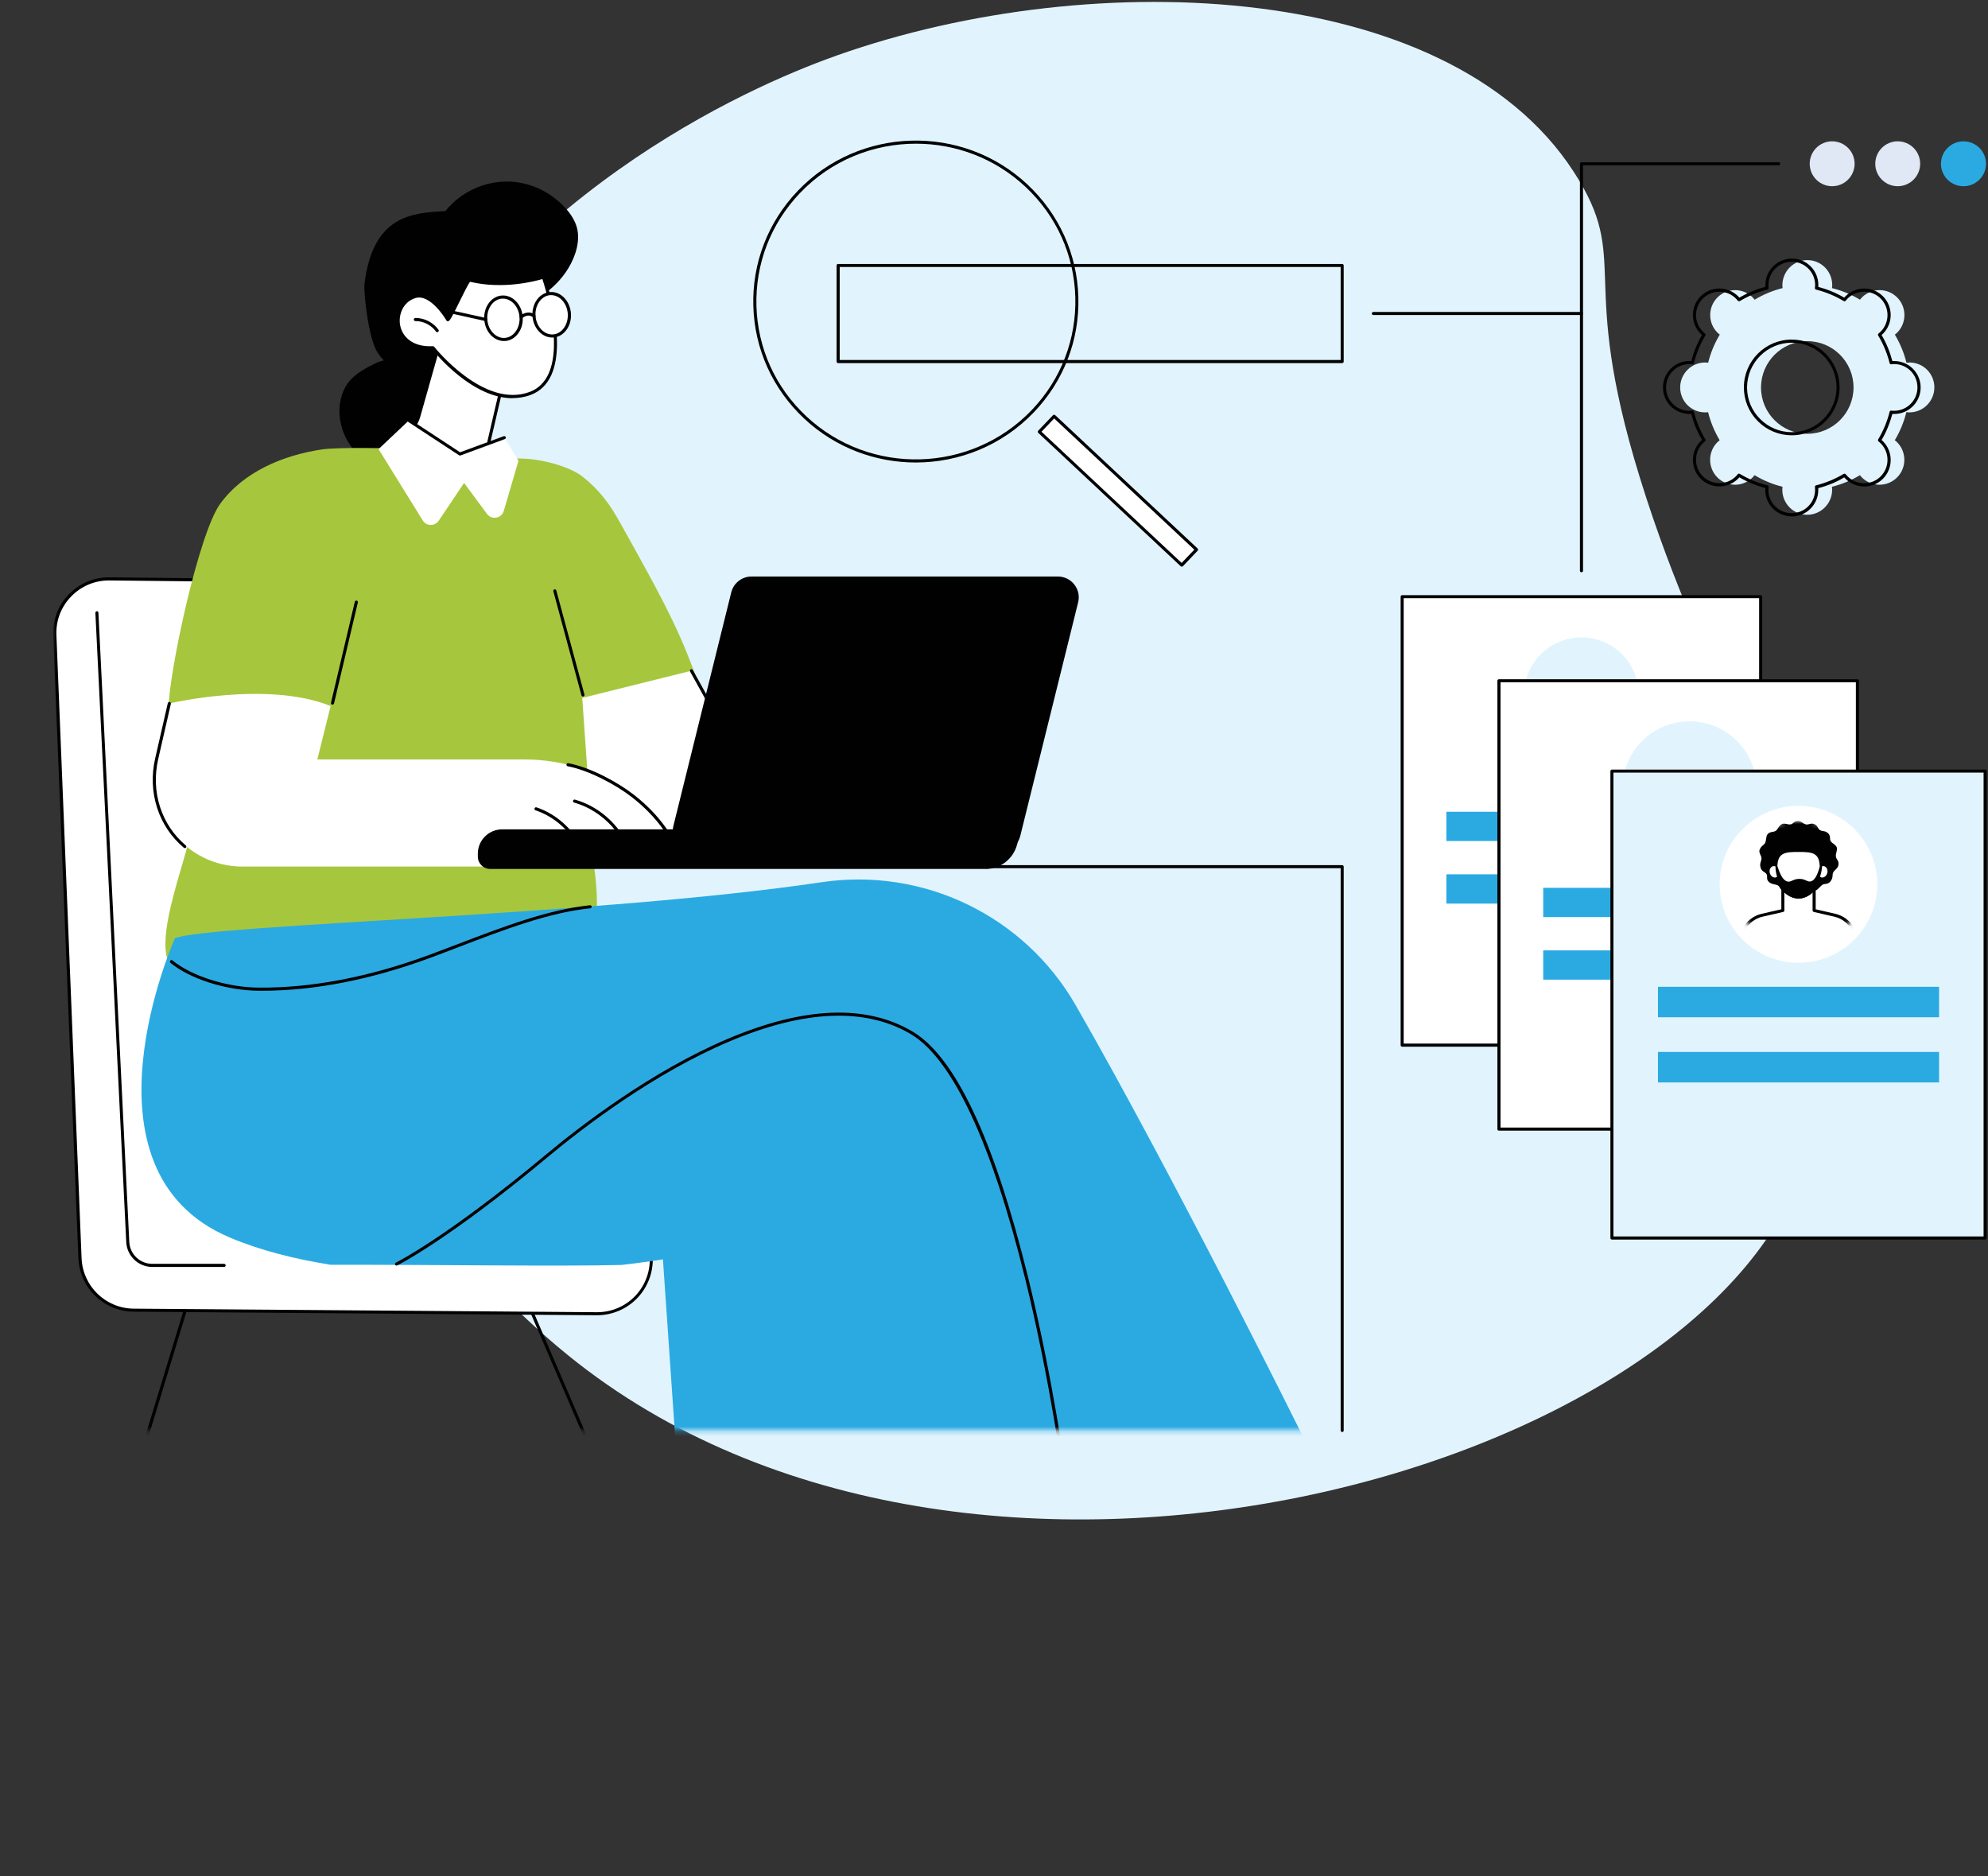 <?xml version="1.0" encoding="UTF-8"?>
<svg xmlns="http://www.w3.org/2000/svg" width="409" height="386" viewBox="0 0 409 386" fill="none">
  <rect x="0" y="0" width="409" height="386" fill="#333333" stroke="none"/>
  <g clip-path="url(#clip0_10004_168)">
    <path d="M73.98 98.082C67.194 113.013 58.035 144.357 62.06 179.898C67.24 225.502 92 258.671 116.932 278.86C199.668 345.9 351.114 302.574 371.178 239.434C374.829 227.982 373.784 216.936 372.536 203.331C368.542 160.099 351.52 144.06 337.338 98.144C324.435 56.347 335.825 53.851 323.733 35.285C297.553 -4.999 221.947 -7.074 169.931 12.225C149.961 19.652 98.803 43.46 73.98 98.082Z" fill="#E1F4FD"></path>
    <mask id="mask0_10004_168" style="mask-type:luminance" maskUnits="userSpaceOnUse" x="10" y="29" width="267" height="266">
      <path d="M276.132 29.231H10.934V294.274H276.132V29.231Z" fill="white"></path>
    </mask>
    <g mask="url(#mask0_10004_168)">
      <path d="M5.286 377.822C5.286 377.822 5.224 377.822 5.192 377.822C5.021 377.775 4.927 377.588 4.974 377.416L50.391 228.029C50.438 227.857 50.625 227.764 50.796 227.811C50.968 227.857 51.062 228.045 51.015 228.216L5.598 377.588C5.551 377.728 5.426 377.822 5.286 377.822Z" fill="#010101"></path>
      <path d="M155.671 377.822C155.546 377.822 155.437 377.744 155.375 377.634L91.158 228.247C91.096 228.091 91.158 227.904 91.329 227.826C91.486 227.764 91.673 227.826 91.751 227.998L155.968 377.385C156.03 377.541 155.968 377.728 155.796 377.806C155.749 377.822 155.718 377.837 155.671 377.837V377.822Z" fill="#010101"></path>
      <path d="M42.558 221.43H99.583C104.216 221.43 107.961 225.174 107.961 229.808C107.961 234.441 104.216 238.186 99.583 238.186H42.558C37.925 238.186 34.18 234.441 34.18 229.808C34.18 225.174 37.925 221.43 42.558 221.43Z" fill="white"></path>
      <path d="M99.583 238.513H42.558C37.769 238.513 33.852 234.613 33.852 229.808C33.852 225.002 37.753 221.102 42.558 221.102H99.583C104.372 221.102 108.289 225.002 108.289 229.808C108.289 234.613 104.388 238.513 99.583 238.513ZM42.558 221.757C38.112 221.757 34.492 225.377 34.492 229.823C34.492 234.27 38.112 237.889 42.558 237.889H99.583C104.029 237.889 107.649 234.27 107.649 229.823C107.649 225.377 104.029 221.757 99.583 221.757H42.558Z" fill="#010101"></path>
      <path d="M132.908 244.863L133.969 258.234C134.484 264.756 129.304 270.325 122.767 270.263L27.503 269.53C21.558 269.483 16.706 264.771 16.472 258.842L11.293 130.69C11.027 124.309 16.176 119.035 22.541 119.098L57.926 119.472L71.094 243.6L132.908 244.863Z" fill="white"></path>
      <path d="M122.861 270.575C122.861 270.575 122.798 270.575 122.751 270.575L27.487 269.842C21.371 269.779 16.379 264.958 16.129 258.842L10.949 130.69C10.824 127.522 11.963 124.511 14.179 122.249C16.363 120.002 19.281 118.77 22.401 118.77C22.448 118.77 22.479 118.77 22.526 118.77L57.91 119.144C58.066 119.144 58.207 119.269 58.222 119.425L71.359 243.272L132.893 244.536C133.064 244.536 133.189 244.66 133.205 244.832L134.266 258.203C134.515 261.401 133.407 264.584 131.223 266.924C129.055 269.249 126.012 270.575 122.829 270.575H122.861ZM22.416 119.41C19.468 119.41 16.706 120.58 14.647 122.702C12.556 124.855 11.48 127.678 11.604 130.674L16.784 258.827C17.018 264.6 21.73 269.155 27.503 269.218L122.767 269.951C122.767 269.951 122.829 269.951 122.861 269.951C125.856 269.951 128.743 268.703 130.786 266.503C132.846 264.288 133.891 261.292 133.657 258.265L132.612 245.175L71.094 243.912C70.938 243.912 70.798 243.787 70.782 243.631L57.645 119.784L22.541 119.41C22.541 119.41 22.463 119.41 22.416 119.41Z" fill="#010101"></path>
      <path d="M46.131 260.637H31.341C28.47 260.637 26.114 258.39 25.974 255.519L19.624 126.072C19.624 125.9 19.749 125.744 19.921 125.744C20.092 125.728 20.248 125.869 20.248 126.04L26.598 255.488C26.723 258.016 28.798 259.997 31.325 259.997H46.116C46.287 259.997 46.428 260.137 46.428 260.309C46.428 260.481 46.287 260.621 46.116 260.621L46.131 260.637Z" fill="#010101"></path>
      <path d="M118.882 47.829C118.555 44.911 116.23 42.384 113.983 40.667C111.752 38.967 109.1 37.859 106.323 37.485C103.156 37.048 99.91 37.641 97.055 39.06C95.589 39.778 94.231 40.73 93.061 41.869C92.562 42.337 92.078 42.852 91.657 43.413C84.948 43.819 76.711 44.115 74.979 58.469C74.792 60.029 75.775 69.765 77.725 72.604C78.099 73.15 78.505 73.665 78.957 74.149C78.333 74.289 77.725 74.508 77.179 74.773C74.87 75.896 72.28 77.332 71.016 79.672C68.785 83.838 69.877 89.314 72.951 92.731C76.009 96.147 81.017 97.146 85.245 95.445C87.429 94.556 89.332 92.98 90.44 90.874C91.829 88.237 91.595 85.242 90.706 82.496C90.237 81.061 89.582 79.594 88.677 78.361C88.942 78.361 89.208 78.346 89.457 78.315C94.2 77.893 98.6 75.257 102.095 72.152C105.278 69.328 108.148 65.802 109.786 61.824C109.958 61.73 110.114 61.636 110.286 61.543C112.673 60.185 114.779 58.313 116.355 56.066C117.962 53.742 119.21 50.699 118.882 47.829Z" fill="#010101"></path>
      <path d="M39.766 164.795C38.705 162.517 37.285 160.021 37.285 160.021C36.583 158.773 36.084 157.977 36.084 157.977C33.9 154.685 34.602 157.181 34.649 146.057C34.68 138.537 40.858 109.783 45.273 103.683C50.048 97.084 58.207 93.651 66.273 92.45C69.519 91.966 80.658 92.231 80.658 92.231C80.658 92.231 90.456 102.232 104.981 94.462C109.007 93.807 116.714 95.539 119.897 98.082C123.454 100.922 125.498 103.792 127.557 107.49C135.311 121.407 139.196 128.349 142.769 138.085C147.886 152.033 147.902 157.181 147.605 160.473C146.872 168.446 143.658 172.003 142.707 172.986C141.583 174.125 139.415 176.418 136.029 177.136C129.414 178.525 124.671 172.58 122.502 174.375C121.176 175.482 122.674 177.979 122.799 185.046C122.861 188.276 122.908 190.694 122.424 192.161C120.084 199.322 99.802 196.607 75.666 197.855C49.595 199.213 38.19 204.143 34.976 198.651C30.795 191.537 41.95 169.46 39.782 164.811L39.766 164.795Z" fill="#A6C73D"></path>
      <path d="M161.912 173.47C148.619 174.281 135.326 175.092 122.034 175.904C121.55 168.898 121.066 161.909 120.583 154.904C120.333 151.424 120.037 147.056 119.787 143.577C127.26 141.72 134.749 139.848 142.222 137.991L161.896 173.47H161.912Z" fill="white"></path>
      <path d="M129.148 174.905C128.992 174.905 128.852 174.78 128.836 174.624L127.619 165.466C127.604 165.294 127.713 165.123 127.9 165.107C128.072 165.092 128.243 165.201 128.259 165.388L129.445 174.265L161.397 173.173L141.973 138.147C141.895 137.991 141.942 137.804 142.098 137.71C142.254 137.632 142.441 137.679 142.534 137.835L162.208 173.314C162.255 173.407 162.255 173.532 162.208 173.626C162.146 173.719 162.052 173.782 161.943 173.782L129.179 174.905H129.148Z" fill="#010101"></path>
      <path d="M68.411 144.95C68.411 144.95 68.364 144.95 68.333 144.95C68.161 144.903 68.052 144.731 68.099 144.56L72.998 123.794C73.044 123.622 73.216 123.513 73.388 123.56C73.559 123.606 73.669 123.778 73.622 123.95L68.723 144.716C68.692 144.856 68.551 144.965 68.411 144.965V144.95Z" fill="#010101"></path>
      <path d="M119.943 143.296C119.803 143.296 119.678 143.202 119.631 143.062L113.843 121.641C113.796 121.469 113.905 121.297 114.061 121.251C114.233 121.204 114.405 121.297 114.451 121.469L120.24 142.89C120.286 143.062 120.177 143.233 120.021 143.28C119.99 143.28 119.959 143.28 119.943 143.28V143.296Z" fill="#010101"></path>
      <path d="M140.616 178.275H49.891C38.252 178.275 29.625 167.463 32.23 156.105L34.836 144.716C34.836 144.716 54.915 139.957 68.021 145.246L65.29 156.23H107.821C115.902 156.23 123.828 158.773 130.209 163.75C134.531 167.12 138.619 171.832 140.616 178.275Z" fill="white"></path>
      <path d="M38.019 174.468C38.019 174.468 37.878 174.437 37.816 174.39C32.589 170.006 30.342 162.97 31.918 156.043L34.524 144.653C34.571 144.482 34.742 144.372 34.914 144.419C35.085 144.466 35.195 144.622 35.148 144.809L32.542 156.199C31.013 162.892 33.182 169.679 38.221 173.922C38.362 174.031 38.377 174.234 38.268 174.375C38.206 174.453 38.112 174.484 38.019 174.484V174.468Z" fill="#010101"></path>
      <path d="M140.615 178.587C140.475 178.587 140.35 178.493 140.303 178.369C138.587 172.814 135.124 167.993 130.006 163.999C126.745 161.456 121.16 158.461 116.792 157.634C116.62 157.603 116.511 157.431 116.542 157.259C116.573 157.088 116.745 156.979 116.916 157.01C121.613 157.899 127.198 161.004 130.412 163.5C135.623 167.572 139.164 172.502 140.927 178.181C140.974 178.353 140.881 178.525 140.725 178.587C140.693 178.587 140.662 178.587 140.631 178.587H140.615Z" fill="#010101"></path>
      <path d="M129.149 174.905C129.024 174.905 128.899 174.827 128.852 174.702C126.996 170.131 122.877 166.449 118.118 165.107C117.947 165.06 117.853 164.889 117.9 164.717C117.947 164.546 118.118 164.452 118.29 164.499C123.236 165.887 127.51 169.71 129.445 174.468C129.507 174.624 129.445 174.811 129.273 174.889C129.227 174.905 129.195 174.921 129.149 174.921V174.905Z" fill="#010101"></path>
      <path d="M119.538 175.123C119.413 175.123 119.304 175.045 119.241 174.936C117.541 171.114 114.14 168.025 110.177 166.699C110.005 166.636 109.912 166.464 109.974 166.293C110.036 166.121 110.208 166.043 110.38 166.09C114.514 167.479 118.056 170.693 119.834 174.687C119.912 174.843 119.834 175.03 119.678 175.108C119.631 175.123 119.585 175.139 119.553 175.139L119.538 175.123Z" fill="#010101"></path>
      <path d="M98.99 96.179L100.27 92.559L104.061 75.725L91.127 69.234L86.478 85.679C85.775 88.175 83.856 90.125 81.376 90.89L81.267 91.186L83.279 96.194H98.975L98.99 96.179Z" fill="white"></path>
      <path d="M100.597 91.139C100.597 91.139 100.55 91.139 100.519 91.139C100.347 91.092 100.238 90.921 100.285 90.749L102.469 81.357C102.516 81.185 102.687 81.076 102.859 81.123C103.031 81.17 103.14 81.341 103.093 81.513L100.909 90.905C100.878 91.046 100.737 91.155 100.597 91.155V91.139Z" fill="#010101"></path>
      <path d="M84.106 86.505L77.881 92.387L86.977 107.069C87.726 108.27 89.457 108.301 90.253 107.131L95.48 99.346L100.191 105.727C101.143 107.022 103.187 106.663 103.639 105.118L106.666 94.806L103.733 90.016L94.606 93.386L84.122 86.505H84.106Z" fill="white"></path>
      <path d="M94.606 93.698C94.606 93.698 94.481 93.682 94.434 93.651L83.95 86.771C83.809 86.677 83.763 86.474 83.856 86.334C83.95 86.193 84.153 86.147 84.293 86.24L94.653 93.043L103.639 89.735C103.811 89.673 103.983 89.766 104.045 89.922C104.107 90.094 104.014 90.266 103.858 90.328L94.731 93.698C94.731 93.698 94.653 93.713 94.621 93.713L94.606 93.698Z" fill="#010101"></path>
      <path d="M92.141 65.786C92.141 65.786 88.787 59.951 85.354 61.028C80.127 62.65 80.455 71.996 89.083 71.543C89.083 71.543 99.271 84.571 109.053 80.951C118.835 77.332 111.908 57.361 111.783 57.018C111.783 57.018 104.388 59.53 96.665 57.627C96.119 57.486 92.687 65.599 92.141 65.786Z" fill="white"></path>
      <path d="M105.434 81.919C97.305 81.919 89.925 73.119 88.927 71.871C84.262 72.043 82.125 69.484 81.672 66.988C81.173 64.211 82.717 61.511 85.245 60.716C88.381 59.748 91.33 63.914 92.172 65.24C92.562 64.616 93.295 63.118 93.904 61.855C95.995 57.58 96.291 57.205 96.728 57.315C104.263 59.171 111.596 56.737 111.659 56.706C111.815 56.659 112.002 56.737 112.064 56.893C112.111 57.018 116.667 69.905 113.437 77.129C112.532 79.141 111.097 80.53 109.162 81.248C107.914 81.716 106.666 81.903 105.434 81.903V81.919ZM89.083 71.216C89.177 71.216 89.27 71.263 89.333 71.341C89.426 71.465 99.505 84.134 108.944 80.639C110.707 79.984 112.018 78.72 112.86 76.879C115.731 70.514 112.22 59.312 111.581 57.408C110.114 57.845 103.515 59.592 96.712 57.97C96.338 58.391 95.277 60.544 94.497 62.136C92.921 65.35 92.562 65.974 92.234 66.083C92.094 66.13 91.938 66.083 91.86 65.942C91.829 65.88 88.599 60.341 85.448 61.324C82.905 62.12 81.937 64.772 82.312 66.863C82.717 69.109 84.699 71.45 89.067 71.216C89.067 71.216 89.067 71.216 89.083 71.216Z" fill="#010101"></path>
      <path d="M89.957 68.329C89.863 68.329 89.754 68.283 89.692 68.205C88.74 66.879 87.133 66.052 85.495 66.052C85.479 66.052 85.463 66.052 85.448 66.052C85.276 66.052 85.136 65.911 85.136 65.74C85.136 65.568 85.276 65.412 85.448 65.412C85.463 65.412 85.479 65.412 85.495 65.412C87.336 65.412 89.13 66.332 90.206 67.83C90.316 67.971 90.284 68.173 90.128 68.283C90.066 68.329 90.004 68.345 89.941 68.345L89.957 68.329Z" fill="#010101"></path>
      <path d="M107.212 65.209C107.383 67.612 105.901 69.687 103.888 69.827C101.876 69.968 100.113 68.142 99.941 65.724C99.77 63.321 101.252 61.246 103.264 61.106C105.277 60.965 107.04 62.791 107.212 65.209Z" fill="white"></path>
      <path d="M103.67 70.155C102.687 70.155 101.751 69.734 101.002 68.954C100.207 68.127 99.723 66.988 99.629 65.755C99.442 63.181 101.065 60.95 103.249 60.794C105.433 60.638 107.352 62.604 107.54 65.194C107.727 67.768 106.104 69.999 103.92 70.155C103.842 70.155 103.748 70.155 103.67 70.155ZM103.483 61.433C103.483 61.433 103.358 61.433 103.28 61.433C101.455 61.558 100.097 63.493 100.254 65.708C100.332 66.8 100.753 67.799 101.455 68.517C102.141 69.219 102.984 69.578 103.858 69.515C105.683 69.39 107.04 67.456 106.884 65.24C106.728 63.087 105.215 61.433 103.467 61.433H103.483Z" fill="#010101"></path>
      <path d="M117.135 64.491C117.306 66.894 115.824 68.969 113.811 69.109C111.799 69.25 110.036 67.424 109.864 65.006C109.692 62.604 111.175 60.529 113.187 60.388C115.2 60.248 116.963 62.073 117.135 64.491Z" fill="white"></path>
      <path d="M113.593 69.437C111.518 69.437 109.724 67.518 109.552 65.037C109.365 62.463 110.988 60.232 113.172 60.076C115.356 59.92 117.275 61.886 117.462 64.476C117.65 67.05 116.027 69.281 113.843 69.437C113.765 69.437 113.687 69.437 113.593 69.437ZM113.406 60.716C113.406 60.716 113.281 60.716 113.203 60.716C111.378 60.841 110.02 62.775 110.176 64.991C110.332 67.222 111.955 68.922 113.78 68.797C115.606 68.673 116.963 66.738 116.807 64.523C116.651 62.37 115.138 60.716 113.39 60.716H113.406Z" fill="#010101"></path>
      <path d="M107.212 65.537C107.119 65.537 107.041 65.505 106.978 65.427C106.869 65.303 106.869 65.1 107.009 64.975C107.556 64.491 108.913 63.821 110.067 64.772C110.208 64.882 110.223 65.084 110.114 65.225C110.005 65.365 109.802 65.381 109.662 65.272C108.616 64.413 107.478 65.412 107.431 65.459C107.368 65.505 107.29 65.537 107.212 65.537Z" fill="#010101"></path>
      <path d="M99.957 66.052C99.957 66.052 99.91 66.052 99.895 66.052L90.908 64.07C90.737 64.039 90.627 63.867 90.659 63.696C90.69 63.524 90.862 63.415 91.033 63.446L100.02 65.427C100.191 65.459 100.301 65.63 100.269 65.802C100.238 65.958 100.098 66.052 99.957 66.052Z" fill="#010101"></path>
      <path d="M202.742 178.759H100.847C99.443 178.759 98.304 177.62 98.304 176.216V175.623C98.304 172.861 100.55 170.615 103.312 170.615H210.09L209.232 173.797C208.437 176.731 205.784 178.774 202.742 178.774V178.759Z" fill="#010101"></path>
      <path d="M205.722 175.061H142.707C140.023 175.061 138.042 172.534 138.681 169.928L150.586 121.89C151.038 120.049 152.707 118.739 154.611 118.739H217.626C220.31 118.739 222.291 121.266 221.652 123.872L209.747 171.91C209.295 173.751 207.626 175.061 205.722 175.061Z" fill="#010101"></path>
      <path d="M205.722 175.233H142.706C141.38 175.233 140.132 174.624 139.321 173.579C138.494 172.534 138.213 171.192 138.541 169.897L150.445 121.859C150.929 119.94 152.645 118.598 154.626 118.598H217.642C218.968 118.598 220.216 119.207 221.027 120.252C221.854 121.297 222.135 122.639 221.807 123.934L209.903 171.972C209.42 173.891 207.703 175.233 205.722 175.233ZM154.611 118.91C152.77 118.91 151.194 120.159 150.741 121.937L138.837 169.975C138.541 171.176 138.806 172.409 139.571 173.392C140.335 174.359 141.474 174.921 142.706 174.921H205.722C207.563 174.921 209.139 173.673 209.591 171.894L221.495 123.856C221.792 122.655 221.527 121.422 220.762 120.439C219.998 119.472 218.859 118.91 217.626 118.91H154.611Z" fill="#010101"></path>
      <path d="M238.688 246.533C238.688 246.533 263.76 318.847 265.492 320.906C266.631 322.248 273.745 328.676 278.519 332.935C280.204 334.449 279.315 337.241 277.069 337.507L204.005 345.885L193.1 262.649L238.704 246.517L238.688 246.533Z" fill="white"></path>
      <path d="M203.99 346.212C203.834 346.212 203.693 346.088 203.678 345.932L192.772 262.696C192.757 262.54 192.835 262.4 192.975 262.353L238.579 246.221C238.657 246.19 238.751 246.19 238.829 246.221C238.907 246.252 238.969 246.33 238.985 246.408C247.644 271.402 264.384 319.097 265.726 320.688C266.569 321.702 271.187 325.961 278.722 332.686C279.596 333.466 279.924 334.652 279.565 335.775C279.206 336.898 278.254 337.678 277.084 337.819L204.021 346.197H203.99V346.212ZM193.428 262.883L204.255 345.557L277.006 337.21C277.927 337.101 278.66 336.493 278.941 335.619C279.222 334.745 278.972 333.809 278.285 333.201C272.95 328.426 266.35 322.451 265.227 321.14C263.511 319.112 240.482 252.742 238.485 246.97L193.428 262.899V262.883Z" fill="#010101"></path>
      <path d="M140.74 312.123L145.093 369.085C145.483 374.093 149.415 378.102 154.423 378.555L223.508 384.78C225.848 384.983 227.268 382.284 225.77 380.474L211.167 362.875L203.756 293.26L140.756 312.138L140.74 312.123Z" fill="white"></path>
      <path d="M223.757 385.092C223.664 385.092 223.57 385.092 223.476 385.092L154.392 378.867C149.212 378.399 145.156 374.296 144.765 369.116L140.413 312.154C140.413 311.998 140.491 311.873 140.647 311.826L203.647 292.948C203.74 292.917 203.834 292.948 203.912 292.995C203.99 293.042 204.037 293.135 204.052 293.229L211.463 362.75L226.004 380.271C226.784 381.207 226.909 382.455 226.347 383.532C225.832 384.53 224.849 385.108 223.742 385.108L223.757 385.092ZM141.068 312.357L145.39 369.053C145.764 373.921 149.571 377.79 154.439 378.227L223.523 384.452C224.475 384.53 225.333 384.062 225.785 383.22C226.222 382.377 226.129 381.394 225.52 380.661L210.917 363.062C210.917 363.062 210.855 362.953 210.839 362.891L203.459 293.65L141.068 312.341V312.357Z" fill="#010101"></path>
      <path d="M35.99 193.003C35.99 193.003 14.584 240.776 47.27 254.583C53.495 257.22 60.578 258.999 67.974 260.184C89.613 260.169 115.075 260.543 127.869 260.231C133.189 259.607 136.387 259.077 136.387 259.077L140.444 317.895L268.019 295.444C268.019 295.444 241.559 242.055 221.308 206.795C210.745 188.401 189.995 178.369 169.026 181.489C122.471 188.416 43.104 190.148 35.99 193.003Z" fill="#2BAAE2"></path>
      <path d="M219.061 304.384C218.905 304.384 218.765 304.275 218.749 304.103C218.718 303.9 216.081 284.086 210.901 263.008C204.052 235.175 195.924 217.779 187.389 212.739C178.044 207.216 165.469 207.731 150.008 214.268C134.421 220.868 119.927 231.992 112.688 238.03C92.172 255.145 81.812 260.278 81.703 260.325C81.547 260.403 81.36 260.325 81.282 260.184C81.204 260.028 81.282 259.841 81.422 259.763C81.531 259.716 91.844 254.599 112.283 237.562C119.553 231.493 134.109 220.322 149.774 213.691C165.438 207.06 178.2 206.561 187.733 212.209C196.548 217.42 204.551 234.473 211.541 262.883C216.736 283.993 219.373 303.854 219.404 304.041C219.42 304.212 219.311 304.368 219.123 304.4C219.123 304.4 219.092 304.4 219.077 304.4L219.061 304.384Z" fill="#010101"></path>
      <path d="M53.901 203.815C53.651 203.815 53.417 203.815 53.168 203.815C46.537 203.753 39.095 201.397 35.07 198.074C34.929 197.964 34.914 197.762 35.023 197.621C35.132 197.481 35.335 197.465 35.475 197.574C39.407 200.804 46.677 203.113 53.183 203.175C64.089 203.269 75.9 201.022 88.287 196.451C90.316 195.702 92.422 194.907 94.45 194.126C103.468 190.678 112.782 187.106 121.379 186.232C121.55 186.216 121.706 186.341 121.722 186.513C121.737 186.684 121.613 186.84 121.441 186.856C112.938 187.714 103.655 191.271 94.684 194.704C92.656 195.484 90.549 196.295 88.521 197.044C76.336 201.537 64.697 203.815 53.917 203.815H53.901Z" fill="#010101"></path>
    </g>
    <path d="M276.132 294.586C275.961 294.586 275.82 294.446 275.82 294.274V178.603H103.717C103.546 178.603 103.405 178.462 103.405 178.291C103.405 178.119 103.546 177.979 103.717 177.979H276.132C276.304 177.979 276.444 178.119 276.444 178.291V294.29C276.444 294.461 276.304 294.602 276.132 294.602V294.586Z" fill="#010101"></path>
    <path d="M366.7 58.641C366.7 58.859 366.716 59.062 366.747 59.265C364.688 59.78 362.753 60.591 360.99 61.652C360.865 61.496 360.725 61.324 360.584 61.184C358.587 59.187 355.342 59.187 353.345 61.184C351.348 63.181 351.348 66.442 353.345 68.439C353.501 68.595 353.657 68.719 353.813 68.844C352.752 70.607 351.941 72.557 351.426 74.617C351.223 74.586 351.021 74.57 350.802 74.57C347.978 74.57 345.685 76.864 345.669 79.703C345.669 82.543 347.963 84.836 350.787 84.836C351.005 84.836 351.208 84.82 351.411 84.789C351.926 86.849 352.737 88.783 353.798 90.562C353.642 90.687 353.486 90.827 353.33 90.968C351.333 92.965 351.333 96.225 353.33 98.222C355.327 100.219 358.572 100.219 360.569 98.222C360.725 98.066 360.85 97.91 360.975 97.754C362.738 98.815 364.672 99.626 366.732 100.141C366.7 100.344 366.685 100.547 366.685 100.765C366.685 103.605 368.978 105.898 371.802 105.898C374.626 105.898 376.92 103.605 376.935 100.765C376.935 100.547 376.92 100.344 376.888 100.141C378.948 99.626 380.882 98.815 382.645 97.754C382.77 97.91 382.911 98.082 383.051 98.222C385.048 100.219 388.293 100.219 390.29 98.222C392.287 96.225 392.287 92.965 390.29 90.968C390.134 90.811 389.978 90.687 389.822 90.562C390.883 88.799 391.694 86.849 392.209 84.789C392.412 84.82 392.615 84.836 392.833 84.836C395.657 84.836 397.951 82.543 397.966 79.703C397.966 76.864 395.673 74.57 392.849 74.57C392.631 74.57 392.428 74.586 392.225 74.617C391.71 72.557 390.899 70.623 389.838 68.844C389.994 68.719 390.15 68.579 390.306 68.439C392.303 66.442 392.303 63.181 390.306 61.184C388.309 59.187 385.064 59.187 383.067 61.184C382.911 61.34 382.786 61.496 382.661 61.652C380.898 60.591 378.963 59.78 376.904 59.265C376.935 59.062 376.951 58.859 376.951 58.641C376.951 55.801 374.657 53.508 371.833 53.508C369.009 53.508 366.716 55.801 366.7 58.641ZM381.335 79.703C381.335 84.961 377.076 89.236 371.818 89.236C366.56 89.236 362.301 84.976 362.301 79.719C362.301 74.461 366.56 70.186 371.818 70.186C377.076 70.186 381.335 74.445 381.335 79.703Z" fill="#E1F4FD"></path>
    <path d="M368.619 106.226C367.169 106.226 365.796 105.664 364.766 104.635C363.736 103.605 363.174 102.232 363.174 100.781C363.174 100.656 363.174 100.531 363.19 100.407C361.318 99.907 359.524 99.174 357.854 98.191C357.761 98.3 357.683 98.378 357.589 98.472C356.559 99.502 355.186 100.063 353.735 100.063C352.284 100.063 350.911 99.502 349.882 98.472C347.76 96.35 347.76 92.887 349.882 90.765C349.975 90.671 350.053 90.593 350.163 90.499C349.18 88.83 348.446 87.036 347.947 85.148C347.807 85.148 347.682 85.148 347.573 85.148C346.122 85.148 344.749 84.586 343.719 83.557C342.689 82.527 342.128 81.154 342.128 79.703C342.128 76.692 344.577 74.258 347.573 74.258C347.697 74.258 347.822 74.258 347.947 74.274C348.446 72.401 349.18 70.592 350.163 68.922C350.053 68.829 349.975 68.751 349.882 68.657C347.76 66.535 347.76 63.072 349.882 60.95C350.911 59.92 352.284 59.358 353.735 59.358C355.186 59.358 356.559 59.92 357.589 60.95C357.667 61.043 357.761 61.121 357.854 61.231C359.524 60.248 361.318 59.499 363.206 59.015C363.206 58.875 363.206 58.75 363.206 58.641C363.206 55.63 365.655 53.196 368.651 53.196C370.102 53.196 371.475 53.757 372.504 54.787C373.534 55.817 374.096 57.19 374.096 58.641C374.096 58.766 374.096 58.89 374.08 59.015C375.952 59.514 377.746 60.248 379.416 61.231C379.509 61.121 379.588 61.043 379.681 60.95C380.711 59.92 382.084 59.358 383.535 59.358C384.986 59.358 386.359 59.92 387.388 60.95C389.51 63.072 389.51 66.535 387.388 68.657C387.295 68.735 387.217 68.829 387.108 68.922C388.09 70.592 388.824 72.386 389.323 74.274C389.463 74.274 389.588 74.274 389.697 74.274C391.148 74.274 392.521 74.835 393.551 75.865C394.581 76.895 395.142 78.268 395.142 79.719C395.142 82.73 392.693 85.164 389.697 85.164C389.573 85.164 389.448 85.164 389.323 85.164C388.824 87.036 388.09 88.846 387.108 90.515C387.201 90.609 387.295 90.687 387.388 90.78C389.51 92.902 389.51 96.366 387.388 98.488C386.359 99.517 384.986 100.079 383.535 100.079C382.084 100.079 380.711 99.517 379.681 98.488C379.603 98.41 379.509 98.316 379.431 98.207C377.762 99.19 375.968 99.939 374.08 100.422C374.08 100.563 374.08 100.687 374.08 100.797C374.08 103.808 371.631 106.242 368.635 106.242L368.619 106.226ZM357.776 97.442C357.776 97.442 357.885 97.442 357.948 97.489C359.711 98.55 361.614 99.346 363.627 99.845C363.783 99.876 363.892 100.032 363.861 100.188C363.83 100.407 363.814 100.594 363.814 100.765C363.814 102.045 364.313 103.262 365.218 104.167C366.123 105.072 367.325 105.571 368.619 105.571C371.272 105.571 373.425 103.418 373.425 100.765C373.425 100.594 373.425 100.391 373.394 100.188C373.378 100.032 373.472 99.876 373.628 99.845C375.625 99.346 377.544 98.55 379.307 97.489C379.447 97.411 379.619 97.442 379.728 97.567C379.868 97.739 379.993 97.879 380.118 98.004C381.023 98.909 382.224 99.408 383.519 99.408C384.814 99.408 386.015 98.909 386.92 98.004C388.793 96.132 388.793 93.074 386.92 91.202C386.796 91.077 386.655 90.952 386.483 90.811C386.359 90.718 386.327 90.531 386.405 90.39C387.466 88.627 388.262 86.708 388.761 84.711C388.793 84.555 388.949 84.446 389.105 84.477C389.323 84.508 389.51 84.508 389.682 84.508C392.334 84.508 394.487 82.355 394.487 79.703C394.487 78.424 393.988 77.207 393.083 76.302C392.178 75.397 390.977 74.898 389.682 74.898C389.51 74.898 389.323 74.898 389.105 74.945C388.949 74.96 388.793 74.867 388.761 74.71C388.262 72.713 387.482 70.794 386.405 69.031C386.327 68.891 386.359 68.719 386.483 68.61C386.655 68.47 386.796 68.345 386.92 68.22C388.793 66.348 388.793 63.29 386.92 61.418C386.015 60.513 384.814 60.014 383.519 60.014C382.224 60.014 381.023 60.513 380.118 61.418C379.993 61.543 379.868 61.683 379.728 61.855C379.634 61.98 379.447 62.011 379.307 61.933C377.544 60.872 375.64 60.076 373.628 59.577C373.472 59.53 373.362 59.39 373.394 59.234C373.425 59.015 373.44 58.828 373.44 58.656C373.44 57.377 372.941 56.16 372.036 55.255C371.131 54.35 369.93 53.851 368.635 53.851C365.983 53.851 363.83 56.004 363.83 58.656C363.83 58.828 363.83 59.015 363.861 59.234C363.877 59.39 363.783 59.546 363.627 59.577C361.63 60.076 359.711 60.872 357.948 61.933C357.807 62.011 357.636 61.98 357.527 61.855C357.386 61.683 357.261 61.543 357.137 61.418C356.232 60.513 355.03 60.014 353.735 60.014C352.44 60.014 351.239 60.513 350.334 61.418C348.462 63.29 348.462 66.348 350.334 68.22C350.459 68.345 350.599 68.47 350.771 68.61C350.896 68.704 350.927 68.891 350.849 69.031C349.788 70.794 348.992 72.713 348.493 74.71C348.446 74.867 348.306 74.976 348.15 74.945C347.932 74.913 347.744 74.898 347.573 74.898C344.92 74.898 342.767 77.051 342.767 79.703C342.767 80.982 343.267 82.199 344.172 83.104C345.076 84.009 346.278 84.508 347.573 84.508C347.744 84.508 347.932 84.508 348.15 84.462C348.306 84.446 348.462 84.54 348.493 84.696C348.992 86.693 349.773 88.612 350.849 90.375C350.927 90.515 350.896 90.687 350.771 90.796C350.599 90.936 350.459 91.061 350.334 91.186C348.462 93.058 348.462 96.116 350.334 97.988C351.239 98.893 352.44 99.392 353.735 99.392C355.03 99.392 356.232 98.893 357.137 97.988C357.261 97.864 357.386 97.723 357.527 97.552C357.589 97.474 357.683 97.427 357.776 97.427V97.442ZM368.619 89.548C365.998 89.548 363.518 88.518 361.661 86.662C359.804 84.805 358.775 82.324 358.775 79.703C358.775 74.274 363.19 69.858 368.619 69.858C371.241 69.858 373.721 70.888 375.578 72.745C377.434 74.601 378.464 77.082 378.464 79.703C378.464 85.132 374.049 89.548 368.619 89.548ZM368.635 70.498C363.564 70.498 359.43 74.632 359.43 79.703C359.43 82.168 360.382 84.477 362.129 86.209C363.861 87.941 366.17 88.908 368.635 88.908C373.706 88.908 377.84 84.774 377.84 79.703C377.84 77.238 376.888 74.929 375.141 73.197C373.409 71.465 371.1 70.498 368.635 70.498Z" fill="#010101"></path>
    <path d="M276.132 74.695H172.427C172.256 74.695 172.115 74.555 172.115 74.383V54.615C172.115 54.444 172.256 54.303 172.427 54.303H276.132C276.304 54.303 276.444 54.444 276.444 54.615V74.383C276.444 74.555 276.304 74.695 276.132 74.695ZM172.755 74.055H275.82V54.928H172.755V74.055Z" fill="#010101"></path>
    <path d="M273.386 57.346H175.173V71.637H273.386V57.346Z" fill="#E1F4FD"></path>
    <path d="M188.419 95.149C180.166 95.149 171.913 92.153 165.453 86.115C158.963 80.031 155.234 71.809 154.985 62.962C154.735 54.116 157.98 45.707 164.112 39.279C176.78 26.002 197.983 25.409 211.385 37.953C217.875 44.037 221.604 52.26 221.854 61.106C222.103 69.952 218.858 78.361 212.727 84.789C206.158 91.67 197.297 95.149 188.404 95.149H188.419ZM188.435 29.559C179.713 29.559 171.023 32.96 164.58 39.716C158.557 46.019 155.39 54.272 155.624 62.947C155.874 71.621 159.509 79.688 165.89 85.647C179.043 97.957 199.84 97.364 212.274 84.352C218.297 78.049 221.464 69.796 221.23 61.121C220.98 52.447 217.345 44.381 210.964 38.421C204.629 32.492 196.532 29.559 188.435 29.559Z" fill="#010101"></path>
    <path d="M216.861 85.632L213.819 88.814L243.119 116.242L246.177 113.06L216.861 85.632Z" fill="white"></path>
    <path d="M243.119 116.57C243.041 116.57 242.963 116.539 242.901 116.476L213.6 89.049C213.6 89.049 213.507 88.908 213.507 88.83C213.507 88.752 213.538 88.659 213.6 88.596L216.643 85.413C216.768 85.288 216.97 85.288 217.095 85.413L246.395 112.841C246.395 112.841 246.489 112.982 246.489 113.06C246.489 113.138 246.458 113.231 246.395 113.294L243.353 116.492C243.353 116.492 243.213 116.586 243.119 116.586V116.57ZM214.271 88.814L243.103 115.806L245.709 113.075L216.877 86.084L214.271 88.814Z" fill="#010101"></path>
    <path d="M325.356 117.725C325.184 117.725 325.044 117.584 325.044 117.413V64.803H282.545C282.373 64.803 282.233 64.663 282.233 64.491C282.233 64.32 282.373 64.179 282.545 64.179H325.372C325.543 64.179 325.684 64.32 325.684 64.491V117.413C325.684 117.584 325.543 117.725 325.372 117.725H325.356Z" fill="#010101"></path>
    <path d="M288.458 215.017H362.223V122.748L288.458 122.748V215.017Z" fill="white"></path>
    <path d="M362.238 215.329H288.473C288.302 215.329 288.161 215.189 288.161 215.017V122.748C288.161 122.577 288.302 122.436 288.473 122.436H362.238C362.41 122.436 362.55 122.577 362.55 122.748V215.017C362.55 215.189 362.41 215.329 362.238 215.329ZM288.785 214.689H361.911V123.06H288.785V214.689Z" fill="#010101"></path>
    <path d="M353.143 166.995H297.569V173.017H353.143V166.995Z" fill="#2BAAE2"></path>
    <path d="M353.143 179.866H297.569V185.889H353.143V179.866Z" fill="#2BAAE2"></path>
    <path d="M325.356 154.56C331.861 154.56 337.135 149.314 337.135 142.843C337.135 136.372 331.861 131.126 325.356 131.126C318.85 131.126 313.576 136.372 313.576 142.843C313.576 149.314 318.85 154.56 325.356 154.56Z" fill="#E1F4FD"></path>
    <path d="M308.381 232.273H382.131V140.035H308.381V232.273Z" fill="white"></path>
    <path d="M382.131 232.6H308.381C308.21 232.6 308.069 232.46 308.069 232.288V140.051C308.069 139.879 308.21 139.739 308.381 139.739H382.131C382.302 139.739 382.443 139.879 382.443 140.051V232.288C382.443 232.46 382.302 232.6 382.131 232.6ZM308.709 231.961H381.819V140.363H308.709V231.961Z" fill="#010101"></path>
    <path d="M347.604 175.794C355.212 175.794 361.38 169.661 361.38 162.096C361.38 154.531 355.212 148.398 347.604 148.398C339.996 148.398 333.828 154.531 333.828 162.096C333.828 169.661 339.996 175.794 347.604 175.794Z" fill="#E1F4FD"></path>
    <path d="M373.035 182.643H317.492V188.666H373.035V182.643Z" fill="#2BAAE2"></path>
    <path d="M373.035 195.515H317.492V201.537H373.035V195.515Z" fill="#2BAAE2"></path>
    <path d="M331.612 254.692H408.404V158.632H331.612V254.692Z" fill="#E1F4FD"></path>
    <path d="M408.42 255.004H331.628C331.456 255.004 331.316 254.864 331.316 254.692V158.632C331.316 158.461 331.456 158.32 331.628 158.32H408.42C408.591 158.32 408.732 158.461 408.732 158.632V254.692C408.732 254.864 408.591 255.004 408.42 255.004ZM331.94 254.365H408.092V158.944H331.94V254.365Z" fill="#010101"></path>
    <path d="M398.934 203.004H341.098V209.276H398.934V203.004Z" fill="#2BAAE2"></path>
    <path d="M398.934 216.406H341.098V222.678H398.934V216.406Z" fill="#2BAAE2"></path>
    <path d="M370.008 198.058C378.961 198.058 386.218 190.835 386.218 181.926C386.218 173.016 378.961 165.794 370.008 165.794C361.055 165.794 353.798 173.016 353.798 181.926C353.798 190.835 361.055 198.058 370.008 198.058Z" fill="white"></path>
    <mask id="mask1_10004_168" style="mask-type:luminance" maskUnits="userSpaceOnUse" x="356" y="168" width="28" height="28">
      <path d="M370.008 195.094C377.306 195.094 383.223 189.198 383.223 181.926C383.223 174.653 377.306 168.758 370.008 168.758C362.71 168.758 356.793 174.653 356.793 181.926C356.793 189.198 362.71 195.094 370.008 195.094Z" fill="white"></path>
    </mask>
    <g mask="url(#mask1_10004_168)">
      <path d="M378.246 177.838C378.184 178.649 377.419 178.946 377.154 179.476C376.889 180.007 377.216 180.475 376.623 181.271C376.046 182.051 375.391 181.692 374.907 182.035C374.439 182.363 374.08 182.971 373.55 183.19C373.035 183.408 372.395 183.221 371.834 183.33C371.288 183.439 370.741 183.86 370.18 183.86C369.634 183.86 369.119 183.314 368.557 183.205C367.996 183.096 367.559 183.564 367.059 183.361C366.045 182.971 366.295 182.487 365.827 182.191C365.359 181.879 364.454 181.973 363.908 181.427C363.284 180.818 363.736 180.288 363.44 179.82C363.128 179.336 362.426 179.352 362.192 178.415C361.973 177.542 362.426 177.12 362.395 176.543C362.363 175.966 361.802 175.42 362.004 174.843C362.317 173.969 362.878 173.922 363.143 173.407C363.409 172.877 363.284 172.097 363.643 171.629C364.111 171.005 364.86 171.254 365.343 170.911C365.811 170.583 365.874 169.959 366.529 169.569C367.106 169.21 367.84 169.71 368.417 169.585C368.963 169.476 369.119 168.867 369.899 168.883C370.57 168.883 370.991 169.491 371.553 169.6C372.114 169.71 372.536 169.257 373.222 169.522C374.002 169.819 373.955 170.459 374.408 170.755C374.876 171.067 375.453 170.849 376.062 171.379C376.717 171.956 376.343 172.565 376.639 173.048C376.951 173.532 377.715 173.782 377.887 174.328C378.074 174.874 377.637 175.56 377.7 176.153C377.793 176.902 378.324 176.964 378.246 177.838Z" fill="#010101"></path>
      <path d="M383.301 201.085H356.731C356.637 201.085 356.544 201.038 356.481 200.976C356.419 200.898 356.403 200.804 356.419 200.71L358.042 192.176C358.65 190.07 360.351 188.463 362.472 187.979L366.482 187.059V181.957C366.482 181.785 366.623 181.645 366.794 181.645H373.238C373.409 181.645 373.55 181.785 373.55 181.957V187.059L377.559 187.979C379.681 188.463 381.382 190.07 381.975 192.145C381.975 192.145 381.975 192.161 381.975 192.176L383.597 200.71C383.613 200.804 383.597 200.898 383.535 200.976C383.472 201.054 383.379 201.085 383.285 201.085H383.301ZM357.105 200.445H382.911L381.366 192.301C380.82 190.444 379.307 189.025 377.419 188.588L373.16 187.605C373.019 187.574 372.91 187.449 372.91 187.293V182.269H367.106V187.293C367.106 187.449 366.997 187.574 366.857 187.605L362.597 188.588C360.694 189.025 359.18 190.444 358.65 192.317L357.105 200.445Z" fill="#010101"></path>
      <path d="M375.36 177.885C375.125 177.823 374.891 177.854 374.673 177.932C374.486 174.983 372.473 174.952 370.008 174.952C367.543 174.952 365.53 174.983 365.343 177.932C365.125 177.854 364.891 177.823 364.657 177.885C363.97 178.057 363.565 178.852 363.767 179.664C363.97 180.475 364.688 180.99 365.39 180.818C365.499 180.787 365.608 180.74 365.702 180.693C366.42 182.862 368.074 184.531 370.008 184.531C371.943 184.531 373.597 182.862 374.314 180.693C374.408 180.756 374.517 180.803 374.626 180.818C375.313 180.99 376.046 180.475 376.249 179.664C376.452 178.852 376.062 178.057 375.36 177.885Z" fill="white"></path>
      <path d="M370.008 184.843C368.136 184.843 366.357 183.361 365.515 181.115C365.515 181.115 365.484 181.115 365.468 181.115C364.61 181.333 363.705 180.709 363.471 179.726C363.346 179.211 363.409 178.681 363.674 178.259C363.892 177.901 364.22 177.651 364.594 177.557C364.75 177.526 364.906 177.511 365.078 177.526C365.437 174.624 367.761 174.624 370.024 174.624C372.286 174.624 374.611 174.624 374.97 177.526C375.126 177.511 375.297 177.526 375.453 177.557C375.828 177.651 376.155 177.901 376.374 178.259C376.623 178.681 376.701 179.211 376.577 179.726C376.327 180.709 375.438 181.333 374.579 181.115C374.579 181.115 374.548 181.115 374.533 181.115C373.69 183.361 371.912 184.843 370.039 184.843H370.008ZM365.702 180.366C365.702 180.366 365.78 180.366 365.811 180.381C365.905 180.412 365.967 180.49 365.998 180.584C366.701 182.753 368.308 184.204 370.008 184.204C371.709 184.204 373.3 182.753 374.018 180.584C374.049 180.49 374.111 180.412 374.205 180.381C374.299 180.35 374.392 180.35 374.486 180.412C374.564 180.459 374.626 180.49 374.704 180.506C375.219 180.631 375.781 180.225 375.937 179.586C376.03 179.242 375.984 178.883 375.812 178.603C375.718 178.462 375.562 178.259 375.282 178.197C375.126 178.15 374.954 178.166 374.782 178.228C374.689 178.259 374.579 178.259 374.501 178.197C374.423 178.135 374.361 178.057 374.361 177.947C374.205 175.389 372.692 175.264 370.024 175.264C367.356 175.264 365.842 175.389 365.686 177.947C365.686 178.057 365.624 178.135 365.546 178.197C365.468 178.259 365.359 178.259 365.265 178.228C365.094 178.166 364.938 178.15 364.766 178.197C364.485 178.259 364.329 178.462 364.236 178.603C364.064 178.883 364.017 179.242 364.111 179.586C364.267 180.225 364.828 180.631 365.343 180.506C365.421 180.49 365.484 180.459 365.562 180.412C365.608 180.381 365.671 180.366 365.733 180.366H365.702Z" fill="#010101"></path>
      <path d="M370.008 184.843C368.042 184.843 366.186 183.221 365.406 180.787C365.343 180.615 365.437 180.444 365.608 180.381C365.78 180.319 365.952 180.412 366.014 180.584C366.716 182.753 368.323 184.204 370.024 184.204C371.724 184.204 373.316 182.753 374.033 180.584C374.096 180.412 374.267 180.319 374.439 180.381C374.611 180.444 374.704 180.615 374.642 180.787C373.846 183.205 371.99 184.843 370.039 184.843H370.008Z" fill="#010101"></path>
      <path d="M365.296 177.698C365.343 177.589 365.406 177.479 365.452 177.37C366.264 180.522 367.153 181.271 367.839 181.364C368.573 181.458 368.978 180.787 370.211 180.803C371.412 180.803 371.787 181.458 372.473 181.333C373.113 181.224 373.893 180.49 374.517 177.713C374.626 177.635 374.751 177.573 374.86 177.495C374.891 178.259 374.86 179.913 373.831 181.598C373.394 182.316 372.083 184.516 370.008 184.531C367.668 184.547 366.248 181.785 366.014 181.317C365.234 179.82 365.25 178.4 365.296 177.698Z" fill="#010101"></path>
    </g>
    <path d="M399.324 33.693C399.324 36.252 401.399 38.312 403.957 38.312C406.516 38.312 408.591 36.236 408.591 33.693C408.591 31.15 406.516 29.075 403.957 29.075C401.399 29.075 399.324 31.15 399.324 33.693Z" fill="#2BAAE2"></path>
    <path d="M395.044 33.698C395.048 31.147 392.984 29.076 390.434 29.072C387.883 29.067 385.812 31.131 385.807 33.682C385.803 36.232 387.867 38.303 390.417 38.308C392.968 38.312 395.039 36.248 395.044 33.698Z" fill="#E0E7F5"></path>
    <path d="M381.556 33.698C381.56 31.147 379.496 29.076 376.946 29.072C374.395 29.067 372.324 31.131 372.32 33.682C372.315 36.232 374.379 38.303 376.93 38.308C379.48 38.312 381.551 36.248 381.556 33.698Z" fill="#E0E7F5"></path>
    <path d="M325.356 64.803C325.184 64.803 325.044 64.663 325.044 64.491V33.693C325.044 33.522 325.184 33.381 325.356 33.381H365.936C366.108 33.381 366.248 33.522 366.248 33.693C366.248 33.865 366.108 34.005 365.936 34.005H325.683V64.491C325.683 64.663 325.543 64.803 325.371 64.803H325.356Z" fill="#010101"></path>
  </g>
  <defs>
    <clipPath id="clip0_10004_168">
      <rect width="408.657" height="385.223" fill="white" transform="translate(0.075 0.399)"></rect>
    </clipPath>
  </defs>
</svg>
